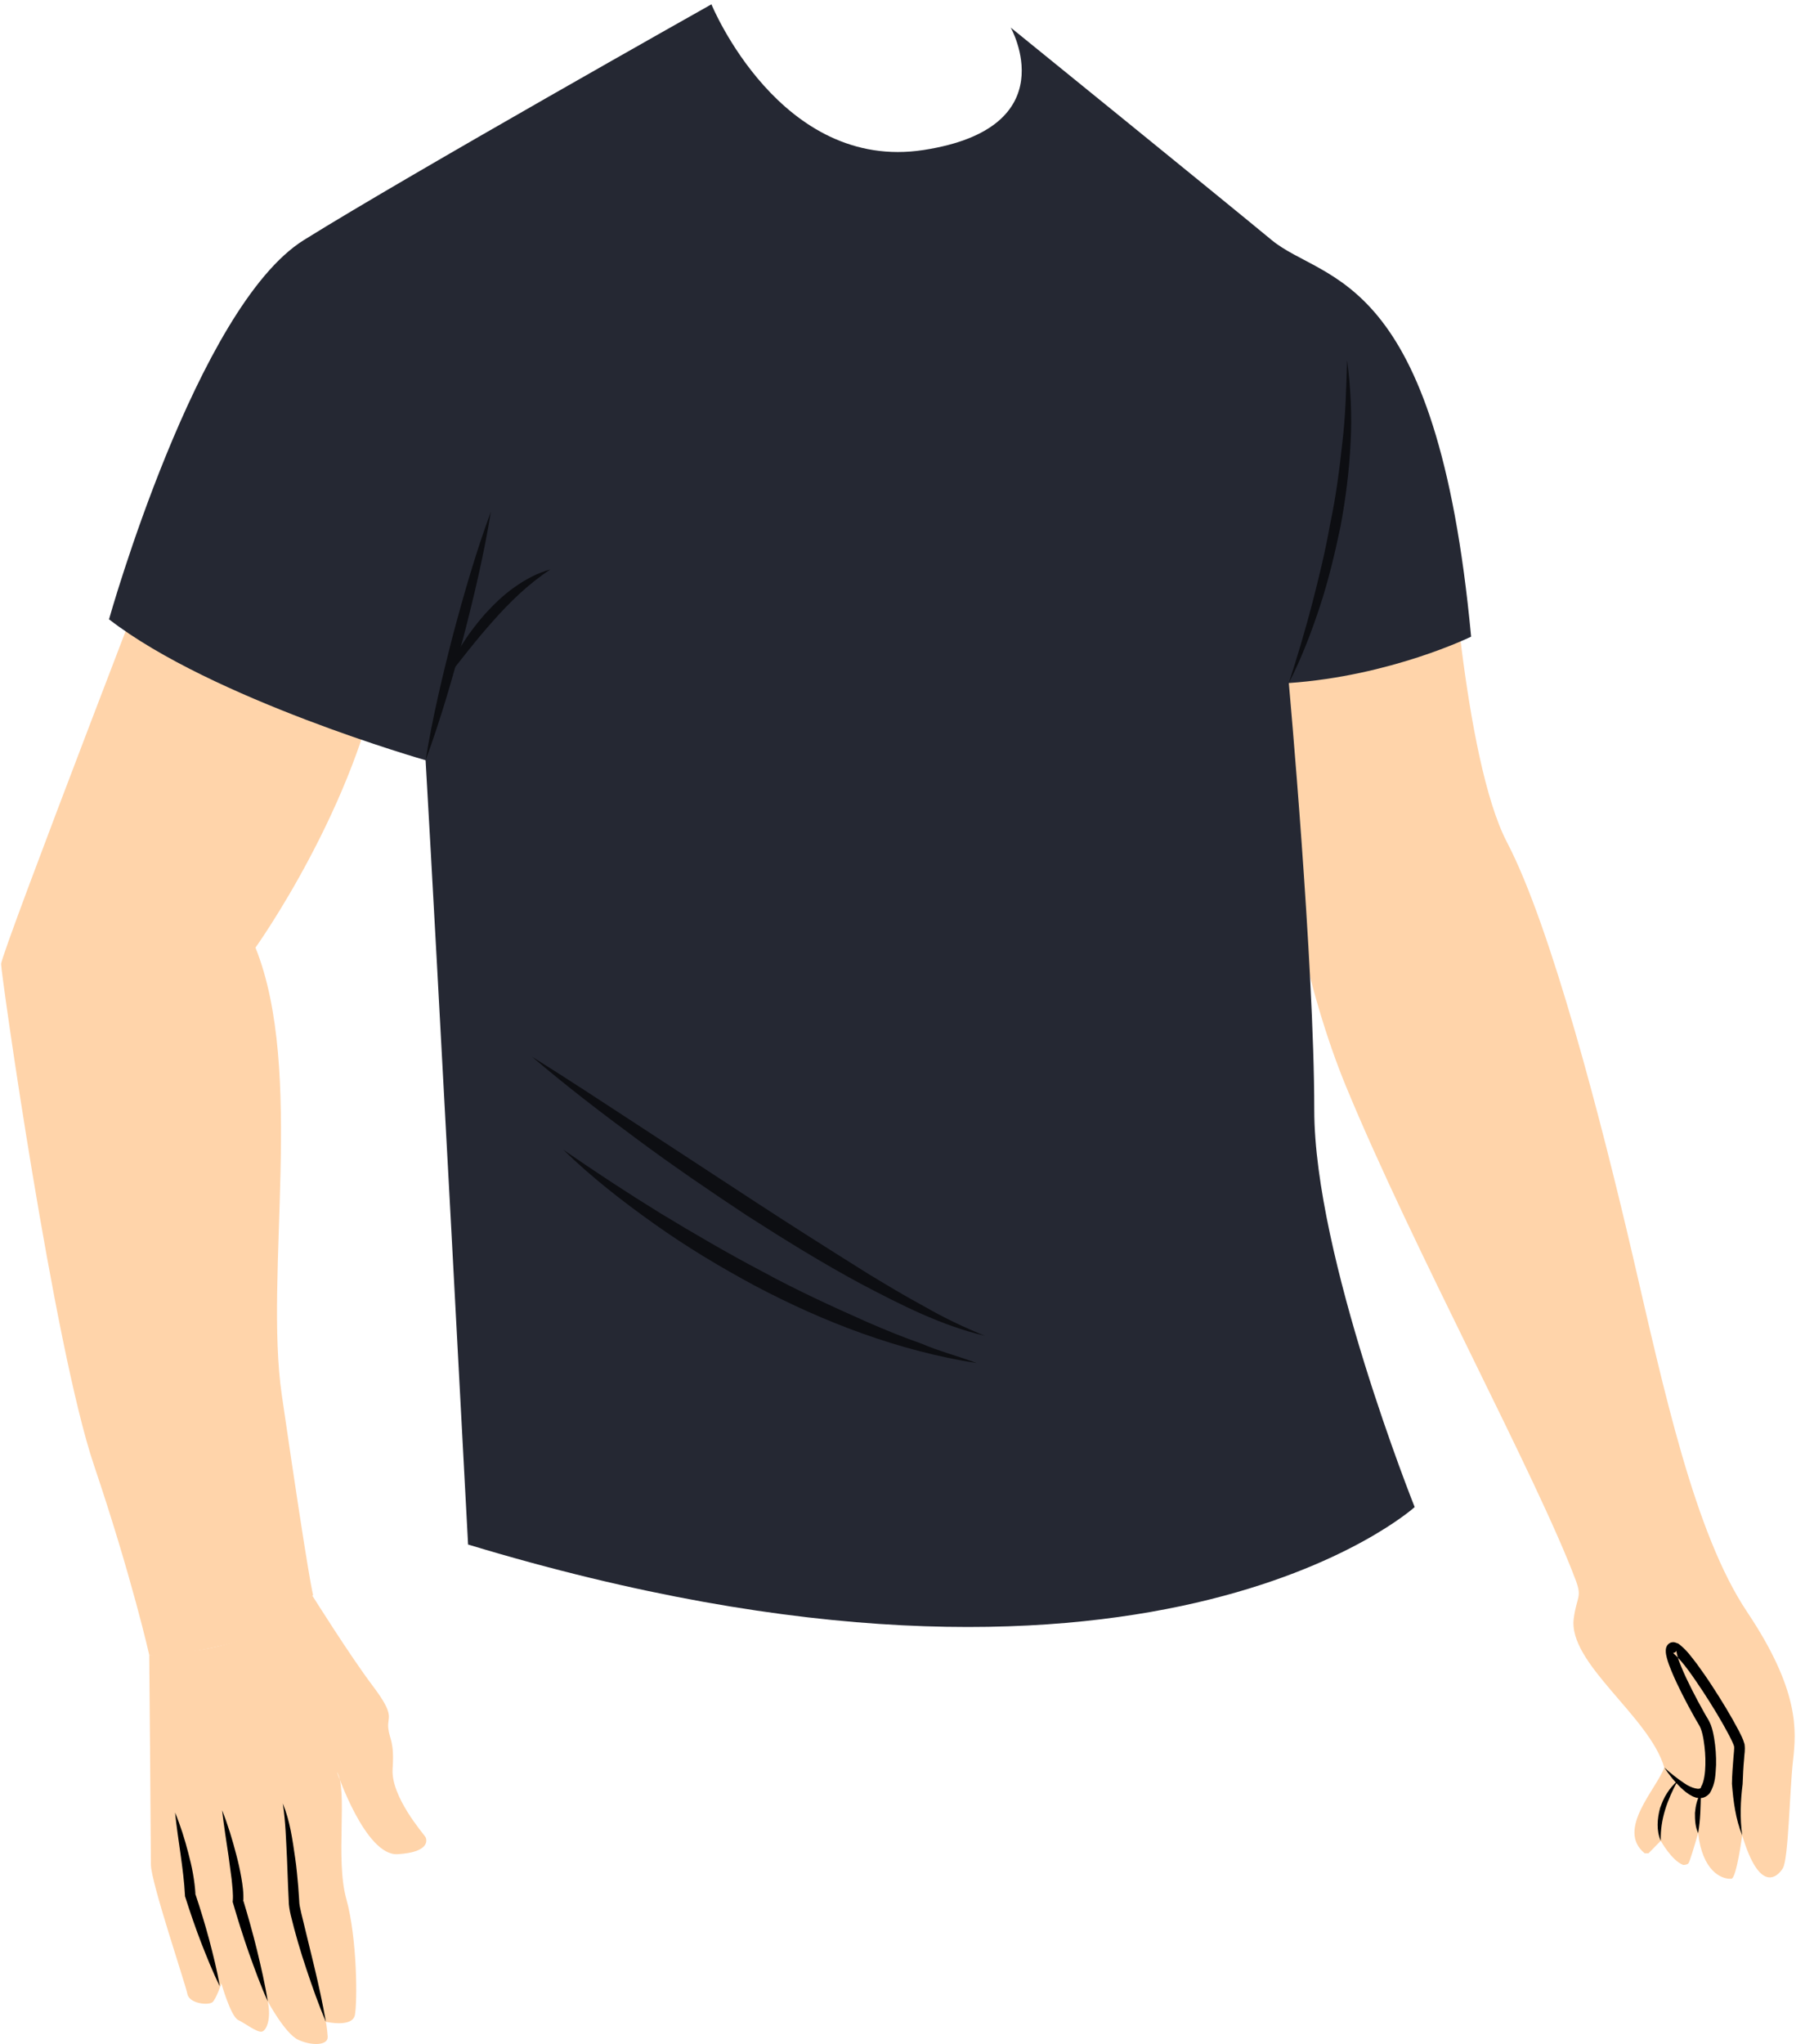 <svg width="84.335px" height="95.474px" viewBox="12.625 4.799 84.335 95.474" fill="none" xmlns="http://www.w3.org/2000/svg"><g id="Male Character/Upper Body/Shirt 4"><g id="Coat"><path id="509:55914" fill-rule="evenodd" clip-rule="evenodd" d="M94.256 80.087C91.798 76.416 90.374 69.749 88.919 63.487C87.464 57.226 85.1 48.085 83.04 44.146C80.981 40.207 80.332 29.01 80.332 29.01C76.97 24.131 75.71 27.711 73.32 30.107C70.931 32.502 71.882 46.716 75.503 55.512C78.607 63.055 84.432 73.762 86.251 78.614C86.552 79.42 86.295 79.361 86.156 80.386C85.871 82.481 89.699 84.969 90.384 87.355C90.021 88.364 88.12 90.254 89.468 91.358H89.65L90.221 90.775C90.221 90.775 90.725 91.694 91.266 91.903C91.266 91.903 91.426 91.91 91.51 91.833C91.569 91.779 91.821 90.923 91.966 90.419C92.165 92.165 93.031 92.581 93.521 92.548C93.756 92.531 94.026 90.522 94.026 90.522C94.836 93.227 95.657 92.487 95.923 92.061C96.19 91.635 96.239 88.449 96.401 87.022C96.558 85.635 96.714 83.758 94.256 80.087" fill="#FFD4AA"/><path id="509:55915" fill-rule="evenodd" clip-rule="evenodd" d="M20.879 28.085C20.879 28.085 12.669 49.327 12.676 49.828C12.684 50.329 15.136 67.669 17.014 73.229C18.786 78.473 19.601 82.105 19.601 82.105C19.601 82.105 22.053 82.094 24.331 81.254C25.456 80.84 27.308 79.305 27.254 79.287C27.254 79.287 27.102 78.962 25.79 69.943C24.969 64.304 26.865 54.803 24.562 49.059C24.562 49.059 29.327 42.397 30.495 35.536C31.663 28.675 26.382 20.785 20.879 28.085" fill="#FFD4AA"/><path id="Fill 114" fill-rule="evenodd" clip-rule="evenodd" d="M55.786 11.804C62.495 10.765 59.849 6.087 59.849 6.087C59.849 6.087 69.582 13.978 72.038 16.009C74.495 18.04 79.754 17.339 81.36 34.535C81.36 34.535 77.613 36.371 72.842 36.701C72.842 36.701 74.031 49.798 74.031 56.639C74.031 63.48 78.723 75.189 78.723 75.189C78.723 75.189 66.196 86.528 34.495 76.938C34.495 76.938 33.076 50.086 32.51 40.307C32.51 40.307 22.538 37.456 17.719 33.724C17.719 33.724 21.818 19.127 26.826 16.009C31.834 12.891 45.865 5.001 45.865 5.001C45.865 5.001 49.078 12.844 55.786 11.804Z" fill="#252833"/><path id="Fill 116" fill-rule="evenodd" clip-rule="evenodd" d="M37.475 54.149C39.242 55.252 40.974 56.396 42.713 57.53L47.92 60.936C49.655 62.07 51.405 63.176 53.16 64.275C54.044 64.812 54.931 65.345 55.842 65.835C56.74 66.354 57.671 66.792 58.636 67.188C56.599 66.708 54.713 65.742 52.872 64.775C51.035 63.787 49.263 62.689 47.511 61.564C45.775 60.416 44.055 59.243 42.385 58.002C40.711 56.766 39.059 55.502 37.475 54.149" fill="#0D0E12"/><path id="Fill 118" fill-rule="evenodd" clip-rule="evenodd" d="M38.94 58.496C40.447 59.534 41.968 60.535 43.517 61.487C45.074 62.429 46.641 63.344 48.246 64.187C49.839 65.057 51.486 65.812 53.145 66.548C53.977 66.911 54.818 67.254 55.676 67.554C56.516 67.916 57.398 68.136 58.258 68.464C54.633 67.896 51.138 66.566 47.895 64.85C46.276 63.978 44.697 63.033 43.202 61.967C41.706 60.906 40.254 59.775 38.94 58.496" fill="#0D0E12"/><path id="Fill 120" fill-rule="evenodd" clip-rule="evenodd" d="M32.51 40.307C32.829 38.328 33.294 36.38 33.793 34.442C34.31 32.508 34.863 30.582 35.559 28.703C35.239 30.693 34.775 32.635 34.276 34.57C33.759 36.498 33.208 38.417 32.51 40.307" fill="#0D0E12"/><path id="Fill 122" fill-rule="evenodd" clip-rule="evenodd" d="M33.316 36.687C33.524 36.096 33.822 35.544 34.148 35.011C34.471 34.475 34.85 33.975 35.262 33.501C35.686 33.038 36.138 32.594 36.654 32.23C37.171 31.867 37.733 31.558 38.339 31.395C37.299 32.086 36.442 32.92 35.636 33.833C34.827 34.74 34.089 35.708 33.316 36.687" fill="#0D0E12"/><path id="Fill 124" fill-rule="evenodd" clip-rule="evenodd" d="M72.842 36.701C73.241 35.473 73.606 34.243 73.931 33.002C74.252 31.761 74.555 30.516 74.776 29.256C75.045 28.004 75.205 26.734 75.345 25.463C75.497 24.189 75.525 22.909 75.565 21.617C75.732 22.896 75.801 24.197 75.728 25.491C75.666 26.786 75.5 28.075 75.266 29.349C75.002 30.618 74.702 31.88 74.299 33.11C73.894 34.339 73.432 35.551 72.842 36.701" fill="#0D0E12"/><path id="Fill 126" fill-rule="evenodd" clip-rule="evenodd" d="M90.221 90.774C90.009 90.298 90.054 89.749 90.186 89.252C90.275 89.008 90.369 88.765 90.513 88.55C90.648 88.331 90.823 88.139 91.011 87.968C90.532 88.863 90.193 89.755 90.221 90.774" fill="black"/><path id="Fill 128" fill-rule="evenodd" clip-rule="evenodd" d="M92.097 88.558C92.079 89.201 92.08 89.778 91.967 90.418C91.83 90.118 91.816 89.794 91.818 89.475C91.849 89.159 91.904 88.829 92.097 88.558" fill="black"/><path id="Fill 130" fill-rule="evenodd" clip-rule="evenodd" d="M90.385 87.354C90.687 87.625 91.004 87.879 91.331 88.094C91.641 88.314 92.104 88.441 92.103 88.256C92.245 88.025 92.298 87.598 92.305 87.226C92.315 86.84 92.284 86.448 92.222 86.068C92.191 85.88 92.15 85.689 92.088 85.53C92.047 85.407 91.906 85.207 91.814 85.034C91.613 84.678 91.421 84.32 91.237 83.957C91.053 83.592 90.876 83.224 90.718 82.841C90.639 82.649 90.564 82.455 90.506 82.239C90.48 82.126 90.448 82.025 90.456 81.858C90.459 81.792 90.487 81.607 90.675 81.522C90.848 81.462 90.932 81.531 91.046 81.568C91.456 81.88 91.661 82.201 91.922 82.532C92.163 82.863 92.397 83.198 92.618 83.54C93.063 84.221 93.486 84.913 93.87 85.64C93.964 85.838 94.056 85.981 94.135 86.265C94.175 86.572 94.122 86.713 94.116 86.931C94.078 87.332 94.06 87.729 94.046 88.125C93.946 88.916 93.915 89.715 94.026 90.521C93.717 89.763 93.612 88.932 93.546 88.113C93.551 87.703 93.586 87.293 93.617 86.89C93.628 86.708 93.668 86.443 93.643 86.352C93.613 86.249 93.51 86.033 93.426 85.87C93.057 85.17 92.637 84.482 92.2 83.813C91.768 83.172 91.286 82.423 90.787 81.996C90.805 82.015 90.792 82.005 90.87 81.983C90.964 81.937 90.956 81.865 90.954 81.897C90.95 81.932 90.968 82.03 90.99 82.113C91.037 82.287 91.106 82.47 91.18 82.651C91.329 83.014 91.503 83.375 91.683 83.73C91.864 84.086 92.052 84.44 92.249 84.787C92.343 84.97 92.451 85.096 92.555 85.35C92.638 85.569 92.679 85.775 92.715 85.985C92.783 86.401 92.815 86.816 92.805 87.238C92.773 87.661 92.792 88.08 92.512 88.549C92.419 88.664 92.258 88.775 92.092 88.779C91.927 88.796 91.804 88.741 91.697 88.693C91.482 88.586 91.321 88.447 91.167 88.304C90.865 88.014 90.611 87.693 90.385 87.354" fill="black"/><path id="509:55925" fill-rule="evenodd" clip-rule="evenodd" d="M19.598 82.099C19.598 82.099 19.676 91.083 19.676 91.892C19.676 92.701 21.293 97.466 21.38 97.928C21.467 98.39 22.391 98.477 22.564 98.303C22.737 98.13 22.969 97.437 22.969 97.437C22.969 97.437 23.402 98.968 23.748 99.141C24.095 99.314 24.615 99.718 24.846 99.69C25.077 99.661 25.308 99.083 25.135 98.275C25.135 98.275 25.943 99.777 26.55 100.065C27.156 100.354 27.965 100.354 27.936 99.92C27.907 99.488 27.849 99.228 27.849 99.228C27.849 99.228 29.091 99.516 29.207 98.91C29.322 98.303 29.322 95.358 28.803 93.48C28.283 91.603 28.889 88.397 28.369 87.56C28.369 87.56 29.698 91.488 31.2 91.401C32.702 91.314 32.586 90.737 32.499 90.592C32.412 90.448 30.882 88.715 30.969 87.415C31.055 86.116 30.824 86.058 30.766 85.509C30.708 84.96 31.113 84.96 30.044 83.545C28.976 82.13 27.218 79.324 27.218 79.324L26.184 80.102C24.799 81.144 23.148 81.774 21.421 81.919L19.598 82.099Z" fill="#FFD4AA"/><path id="Fill 139" fill-rule="evenodd" clip-rule="evenodd" d="M27.851 99.228C27.506 98.422 27.218 97.6 26.942 96.773C26.664 95.947 26.42 95.115 26.211 94.257C26.165 94.059 26.112 93.779 26.115 93.572L26.085 92.921L26.035 91.624C25.99 90.757 25.971 89.892 25.838 89.031C26.174 89.847 26.293 90.728 26.417 91.59C26.484 92.022 26.515 92.457 26.558 92.892L26.603 93.544C26.607 93.773 26.649 93.919 26.699 94.147C27.097 95.82 27.552 97.505 27.851 99.228" fill="black"/><path id="Fill 141" fill-rule="evenodd" clip-rule="evenodd" d="M23.002 89.35C23.273 90.026 23.483 90.721 23.664 91.424C23.759 91.775 23.836 92.13 23.9 92.492C23.963 92.858 24.015 93.212 23.992 93.629L23.983 93.532C24.219 94.309 24.438 95.091 24.632 95.88C24.822 96.671 25.009 97.463 25.135 98.275C24.798 97.528 24.522 96.761 24.248 95.996C23.98 95.228 23.736 94.454 23.509 93.672L23.496 93.626L23.501 93.576C23.527 93.272 23.48 92.906 23.446 92.558L23.304 91.496C23.198 90.785 23.086 90.073 23.002 89.35" fill="black"/><path id="Fill 143" fill-rule="evenodd" clip-rule="evenodd" d="M20.805 89.457C21.058 90.068 21.256 90.698 21.421 91.338C21.594 91.978 21.722 92.624 21.76 93.311L21.748 93.243C21.984 93.95 22.201 94.662 22.396 95.383C22.584 96.105 22.77 96.828 22.895 97.571C22.56 96.896 22.286 96.202 22.013 95.507C21.747 94.811 21.504 94.105 21.279 93.395L21.268 93.363L21.267 93.326C21.203 92.067 20.938 90.767 20.805 89.457" fill="black"/></g></g></svg>